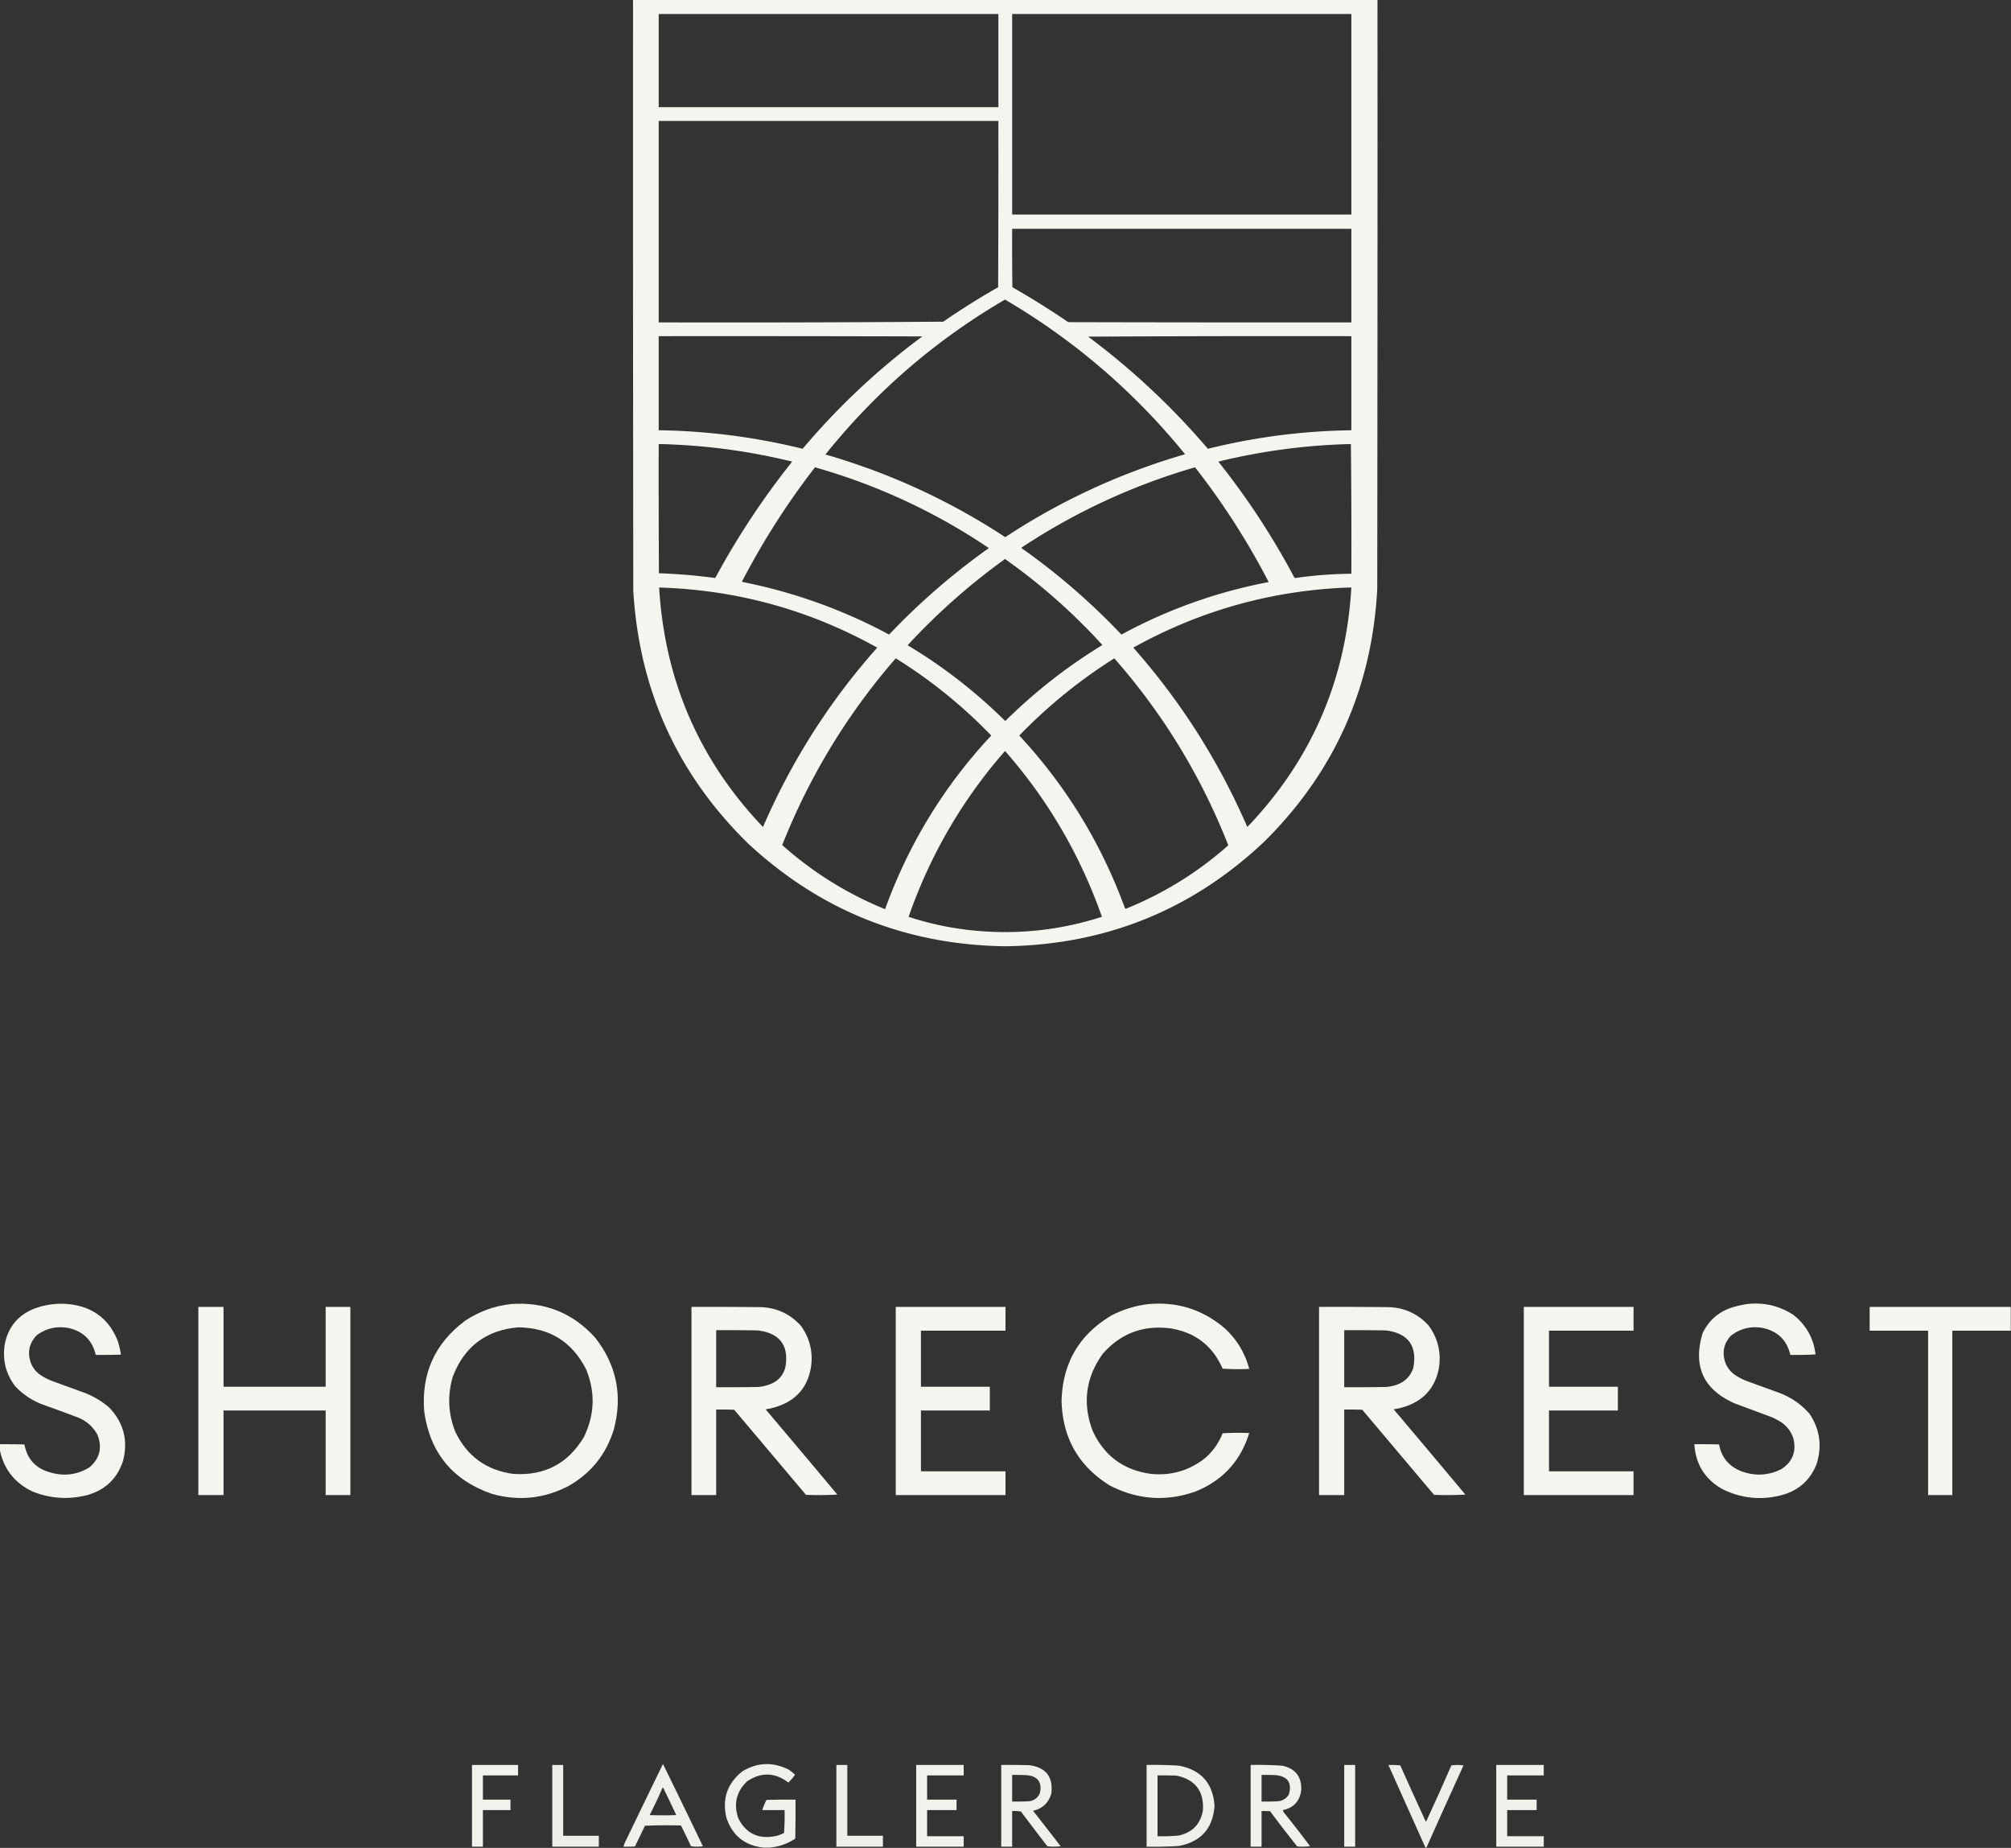 <svg xmlns="http://www.w3.org/2000/svg" width="4233" height="3889" shape-rendering="geometricPrecision" text-rendering="geometricPrecision" image-rendering="optimizeQuality" fill-rule="evenodd" clip-rule="evenodd"><rect width="100%" height="100%" fill="#333333" stroke="none"/><path fill="#f8f8f2" d="M1332.5-.5h1567c.17 413.333 0 826.667-.5 1240-11.07 208.91-90.57 386.41-238.5 532.5-152.34 143.49-333.84 216.66-544.5 219.5-208.97-2.95-389.47-75.11-541.5-216.5-148.79-145.8-229.29-323.3-241.5-532.5-.5-414.333-.67-828.667-.5-1243zm54 30h715v196h-715v-196zm744 0h714v422h-714v-422zm-744 225h715c.17 116.667 0 233.334-.5 350a1584.766 1584.766 0 00-115.5 72.5 59908.917 59908.917 0 01-599 1.5v-424zm744 227h714v197c-198.67.167-397.33 0-596-.5a1679.614 1679.614 0 00-117.5-73.5c-.5-40.999-.67-81.999-.5-123zm-15 149c145.57 85.356 271.91 193.856 379 325.5-135.2 39.19-261.36 97.36-378.5 174.5-117.15-76.92-243.31-134.915-378.5-174 106.29-132.351 232.29-241.018 378-326zm-729 77c185-.167 370 0 555 .5-93.02 68.838-177.02 147.671-252 236.5-99.5-24.562-200.5-37.562-303-39v-198zm904 1c184.5-1 369.17-1.333 554-1v198c-102.18 1.407-202.84 14.407-302 39-75.36-88.265-159.36-166.932-252-236zm-904 226c95.02 2.086 188.69 14.419 281 37-61.23 76.77-115.23 158.43-162 245-39.38-5.35-78.88-8.68-118.5-10-.5-90.67-.67-181.33-.5-272zm1457 0c1 90.83 1.33 181.83 1 273-39.54.35-78.87 3.35-118 9-.67-.33-1.33-.67-2-1-45.86-86.47-99.2-167.81-160-244 91.78-22.43 184.78-34.764 279-37zm-1128 49c131.35 37.35 253.35 94.02 366 170-75.66 53.63-145.66 114.3-210 182-97.72-52.47-201.06-89.47-310-111 44.26-85.18 95.59-165.51 154-241zm800 0c59 75.43 110.67 155.93 155 241.5-109.15 20.76-212.49 57.59-310 110.5-64.53-68.06-134.86-128.89-211-182.5 113.18-75.08 235.18-131.58 366-169.5zm-400 193c74.67 52.65 143.01 112.98 205 181-74.2 45.24-142.37 98.57-204.5 160-62.21-61.58-130.71-114.74-205.5-159.5 62.48-67.68 130.82-128.18 205-181.5zm-728 60c163.43 4.94 316.43 47.1 459 126.5-100.08 112.54-180.24 238.37-240.5 377.5-134.13-140.68-206.97-308.68-218.5-504zm1451 0h6c-11.46 195.51-84.46 363.51-219 504-60.27-138.95-140.27-264.79-240-377.5 140.92-78.25 291.92-120.42 453-126.5zm-953 149c73.49 45.61 140.49 99.78 201 162.5-99.19 106.11-173.69 227.95-223.5 365.5-80.19-32.81-152.36-77.81-216.5-135 57.67-145.13 137.34-276.13 239-393zm460 0c102.6 116.57 182.6 247.74 240 393.5-63.88 56.72-135.71 101.22-215.5 133.5-.77-.14-1.44-.48-2-1-49.99-136.59-124.16-257.76-222.5-363.5 60.48-62.36 127.14-116.53 200-162.5zm-230 195c90.18 102.6 158.18 218.93 204 349-85.58 27.56-173.25 37.4-263 29.5-49.22-4.28-97.22-14.11-144-29.5 45.45-129.98 113.11-246.31 203-349zm-2116 1470v-11c17.337-.17 34.67 0 52 .5 5.833 31.17 24.166 50.84 55 59 29.048 8.45 56.381 4.79 82-11 21.726-18.74 27.226-41.58 16.5-68.5-9.393-17.13-23.226-29.3-41.5-36.5a4174.044 4174.044 0 00-68-25c-24.588-8.28-45.754-21.78-63.5-40.5-19.753-26.06-27.086-55.4-22-88 6.486-34.48 25.653-58.98 57.5-73.5 25.692-10.48 52.358-14.15 80-11 48.932 5.94 82.432 31.78 100.5 77.5a195.332 195.332 0 016.5 28.5c-17.664.5-35.33.67-53 .5-7.186-30.69-26.186-49.52-57-56.5-24.622-4.68-46.955.32-67 15-16.16 16.79-20.326 36.29-12.5 58.5 4.209 10.55 11.042 19.05 20.5 25.5a125.578 125.578 0 0023 12l66 24c20.4 7.36 38.734 18.02 55 32 30.66 31.79 40.493 69.29 29.5 112.5-11.973 36.64-36.473 60.47-73.5 71.5-39.811 10.6-78.811 8.27-117-7-37.9-18.05-60.9-47.55-69-88.5z" opacity=".981"/><path fill="#f8f8f2" d="M1075.5 2744.5c71.07-5.19 130.24 18.48 177.5 71 45 57.64 58 121.98 39 193-15.95 51.94-47.45 91.44-94.5 118.5-51.71 27.12-105.71 32.78-162 17-82.501-28.51-130.001-86.01-142.5-172.5-6.645-79.85 21.855-143.68 85.5-191.5 29.5-19.75 61.83-31.59 97-35.5zm15 49c66.19.65 114.02 30.32 143.5 89 19.43 48.1 17.77 95.43-5 142-33.39 55.95-82.89 81.78-148.5 77.5-57.09-7.78-97.919-37.61-122.5-89.5-14.743-37.74-16.41-76.08-5-115 24.195-63.37 70.03-98.04 137.5-104z" opacity=".982"/><path fill="#f8f8f2" d="M2418.5 2744.5c60.78-5.13 114.11 12.04 160 51.5 25.18 23.34 42.18 51.68 51 85-18.68.83-37.34.67-56-.5-20.68-47.53-56.68-75.7-108-84.5-57.97-8.08-106.14 9.76-144.5 53.5-35.82 50.11-42.82 104.11-21 162 24.45 52.76 65.62 82.93 123.5 90.5 42.73 3.97 80.73-7.36 114-34 16.08-14.32 28.08-31.48 36-51.5 18.66-1.17 37.32-1.33 56-.5-18.14 58.81-55.81 99.81-113 123-62.26 21.78-122.59 17.45-181-13-65.3-40.71-98.96-99.88-101-177.5 2.12-80.13 37.46-140.3 106-180.5 24.69-12.62 50.69-20.46 78-23.5zm1259 0c35.16-4.01 67.49 3.49 97 22.5 27.17 21.15 42.83 48.98 47 83.5-17.65 1-35.32 1.33-53 1-7.18-30.68-26.18-49.51-57-56.5-25.16-4.71-47.83.63-68 16-15.34 16.71-19.18 35.88-11.5 57.5 4.24 10.57 11.07 19.07 20.5 25.5 7.23 4.78 14.89 8.78 23 12l66 24c26.57 9.35 49.07 24.52 67.5 45.5 21.6 32.51 26.6 67.51 15 105-12.96 33.62-36.79 55.46-71.5 65.5-43.9 12.02-86.24 8.02-127-12-36.66-20.84-56.33-52.34-59-94.5 17.34-.17 34.67 0 52 .5 5.06 27.06 20.39 45.73 46 56 28.96 11.04 57.3 9.71 85-4 23.58-15.35 32.08-36.85 25.5-64.5-4.96-15.08-14.13-26.91-27.5-35.5a210.24 210.24 0 00-17-9c-26-9.67-52-19.33-78-29-66.9-28.98-89.73-78.48-68.5-148.5 14.02-28.67 36.52-47.17 67.5-55.5 8.69-2.39 17.36-4.22 26-5.5z" opacity=".981"/><path fill="#f8f8f2" d="M417.5 2750.5h53v168h215v-168h52v396h-52v-178h-215v178h-53v-396z" opacity=".986"/><path fill="#f8f8f2" d="M1455.5 2750.5c48.67-.17 97.33 0 146 .5 33.87 1.28 62.04 14.44 84.5 39.5 18.69 26.07 25.69 55.07 21 87-6.99 41.65-30.49 69.15-70.5 82.5a135.89 135.89 0 01-25 6 39036.79 39036.79 0 01151 179.5 726.383 726.383 0 01-66 .5c-50.33-59.67-100.67-119.33-151-179-12.66-.5-25.33-.67-38-.5v180h-52v-396zm52 49c29.34-.17 58.67 0 88 .5 46.61 6.05 65.78 32.21 57.5 78.5-4.9 16.64-15.4 28.14-31.5 34.5a92.265 92.265 0 01-26 6c-29.33.5-58.66.67-88 .5v-120z" opacity=".985"/><path fill="#f8f8f2" d="M1885.5 2750.5h231v50h-178v118h145v50h-145v128h178v50h-231v-396z" opacity=".982"/><path fill="#f8f8f2" d="M2776.5 2750.5c49-.17 98 0 147 .5 33.31 1.31 61.14 14.14 83.5 38.5 20.54 28.18 27.54 59.51 21 94-8.86 38.53-32.03 64.03-69.5 76.5a135.89 135.89 0 01-25 6 39036.79 39036.79 0 01151 179.5 726.383 726.383 0 01-66 .5c-50.33-59.67-100.67-119.33-151-179-12.66-.5-25.33-.67-38-.5v180h-53v-396zm53 49c29.34-.17 58.67 0 88 .5 46.61 6.05 65.78 32.21 57.5 78.5-5.25 16.26-15.75 27.76-31.5 34.5a92.265 92.265 0 01-26 6c-29.33.5-58.66.67-88 .5v-120z" opacity=".98"/><path fill="#f8f8f2" d="M3207.5 2750.5h231v50h-178v118h145v50h-145v128h178v50h-231v-396z" opacity=".982"/><path fill="#f8f8f2" d="M4232.5 2750.5v50h-123v346h-51v-346h-123v-50h297z" opacity=".989"/><path fill="#f8f8f2" d="M1395.5 3712.5c28.23 57.45 56.23 115.12 84 173a78.82 78.82 0 01-25 0c-6.87-14.58-13.87-29.08-21-43.5-25.34-.83-50.67-.67-76 .5-6.87 14.58-13.87 29.08-21 43.5-7.99.5-15.99.67-24 .5.87-3.41 2.03-6.74 3.5-10 26.41-54.74 52.91-109.41 79.5-164zm-1 50c.88-.13 1.54.2 2 1 9.14 18.79 18.14 37.62 27 56.5-18.67.67-37.33.67-56 0a897.054 897.054 0 0027-57.5z" opacity=".957"/><path fill="#f8f8f2" d="M1619.5 3888.5h-12c-39.63-4.12-65.79-25.12-78.5-63-9.31-39.75 1.86-72.25 33.5-97.5 31.57-19.04 63.9-20.37 97-4 5.03 3.18 9.7 6.85 14 11-4.13 5.97-8.8 11.47-14 16.5-28.48-21.52-57.48-22.35-87-2.5-22.56 21.8-28.73 47.63-18.5 77.5 15.3 30.9 40.14 43.74 74.5 38.5 7.78-1.2 15.11-3.7 22-7.5 1-15.99 1.33-31.99 1-48h-47c2.3-7.44 5.3-14.6 9-21.5 20.33-.5 40.66-.67 61-.5.17 27.34 0 54.67-.5 82-16.61 11.04-34.78 17.37-54.5 19z" opacity=".96"/><path fill="#f8f8f2" d="M993.5 3714.5h97v22h-74v51h58v22h-58v77h-23v-172z" opacity=".966"/><path fill="#f8f8f2" d="M1162.5 3714.5h23v149h75v23h-98v-172z" opacity=".944"/><path fill="#f8f8f2" d="M1760.5 3714.5h23v149h75v23h-98v-172z" opacity=".952"/><path fill="#f8f8f2" d="M1928.5 3714.5h100v22h-77v51h62v22h-62v55h77v22h-100v-172z" opacity=".965"/><path fill="#f8f8f2" d="M2107.5 3714.5c19.67-.17 39.34 0 59 .5 35.06 4.64 50.56 24.47 46.5 59.5-5.68 19.67-18.51 31.84-38.5 36.5 19.52 24.69 38.86 49.52 58 74.5a98.744 98.744 0 01-28 0 5864.085 5864.085 0 01-55.5-73 88.401 88.401 0 00-18.5-1v75h-23v-172zm23 21c10.34-.17 20.67 0 31 .5 22.99 2.33 32.16 14.83 27.5 37.5-4.79 11.15-13.29 16.98-25.5 17.5-10.99.5-21.99.67-33 .5v-56zm283-21c22.7-.41 45.37.09 68 1.5 46.71 8.88 71.71 37.04 75 84.5-3.42 47.36-28.42 75.52-75 84.5-22.64 1.4-45.3 1.9-68 1.5v-172zm23 22c13.34-.17 26.67 0 40 .5 39.66 8.35 58.16 32.85 55.5 73.5-5.27 28.61-22.11 46.11-50.5 52.5-14.96 1.4-29.96 1.9-45 1.5v-128z" opacity=".957"/><path fill="#f8f8f2" d="M2632.5 3714.5c22.04-.42 44.04.08 66 1.5 28.05 5.72 41.55 22.88 40.5 51.5-2.94 23.11-15.78 37.11-38.5 42 .45 2.64 1.62 4.97 3.5 7a2104.21 2104.21 0 0153.5 69c-8.98 1.17-17.98 1.33-27 .5a3061.834 3061.834 0 01-57-74c-5.99-.5-11.99-.67-18-.5v75h-23v-172zm23 21c10.34-.17 20.67 0 31 .5 24.5 3.15 33.33 16.65 26.5 40.5-5.53 9.03-13.7 13.86-24.5 14.5-10.99.5-21.99.67-33 .5v-56zm174-21h23v172h-23v-172z" opacity=".96"/><path fill="#f8f8f2" d="M3002.5 3888.5h-2c-26.01-58.01-52.01-116.01-78-174 8.36-.33 16.69 0 25 1 17.74 39.82 35.74 79.48 54 119 18.37-39.4 36.2-79.07 53.5-119 8.44-1.32 16.94-1.32 25.5 0-26.29 57.58-52.29 115.25-78 173z" opacity=".953"/><path fill="#f8f8f2" d="M3149.5 3714.5h100v22h-77v51h62v22h-62v55h77v22h-100v-172z" opacity=".962"/></svg>